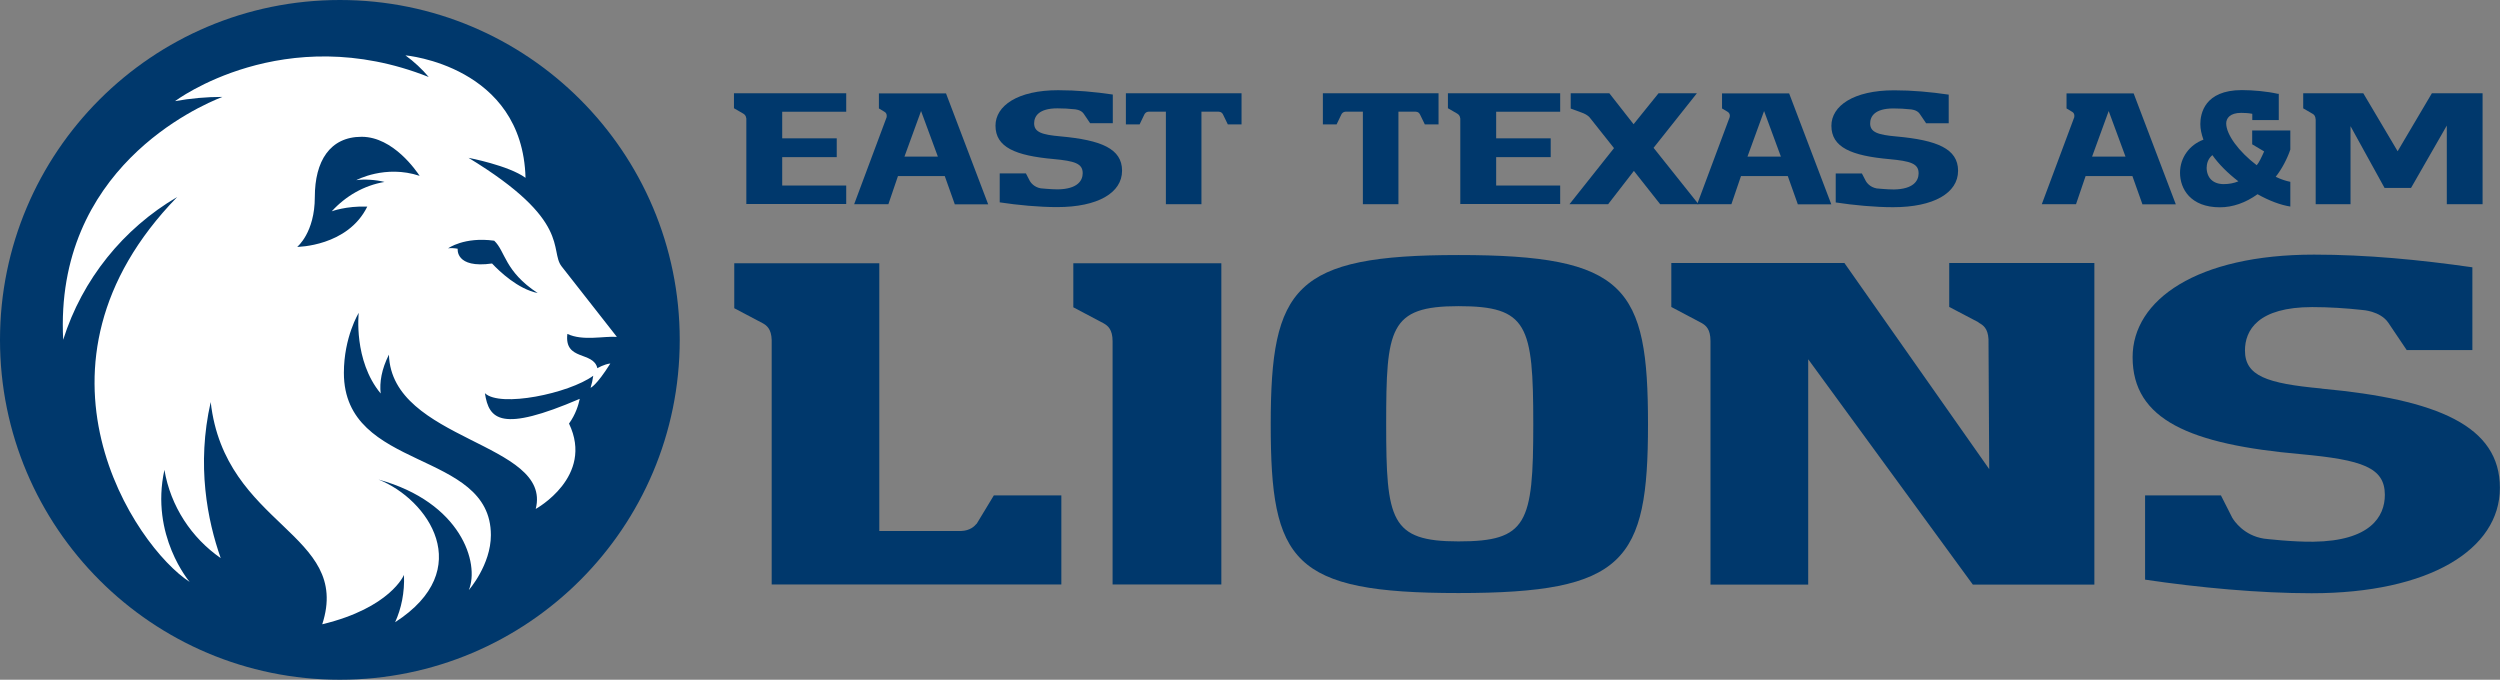 <?xml version="1.0" encoding="UTF-8"?>
<svg id="Layer_2" data-name="Layer 2" xmlns="http://www.w3.org/2000/svg" viewBox="0 0 242.52 65.94">
  <rect x="0" y="0" width="242.52" height="65.94" fill="#808080" stroke="none"/>
  <defs>
    <style>
      .cls-1 {
        fill: #fff;
      }

      .cls-2 {
        fill: #00386c;
      }
    </style>
  </defs>
  <g id="Logos">
    <g>
      <g>
        <g>
          <path class="cls-2" d="M72.4,19.81v-8.31c-.04-.31-.18-.4-.3-.48l-.9-.52v-1.45h10.89v1.79h-6.21v2.58h5.29v1.82h-5.29v2.76h6.21v1.79h-9.7Z"/>
          <path class="cls-2" d="M92.62,19.81l-.97-2.73h-4.54l-.93,2.73h-3.32l3.15-8.44s.01-.09.01-.13c0-.18-.07-.31-.21-.39l-.55-.33v-1.46h6.51l4.09,10.76h-3.26ZM89.35,10.77l-1.61,4.42h3.24l-1.63-4.42Z"/>
          <path class="cls-2" d="M105.75,11.95l-.63-.93c-.27-.39-.87-.42-.87-.42-.54-.06-1.12-.09-1.67-.09-1.82,0-2.26.78-2.26,1.45,0,.85.72,1.11,2.57,1.27,3.91.36,5.96,1.18,5.96,3.33s-2.36,3.53-6.3,3.53c-1.76,0-3.79-.19-5.57-.46v-2.81h2.54l.39.75c.06.1.37.58,1.05.7.06,0,.97.1,1.66.1,1.91-.03,2.41-.85,2.41-1.57,0-.94-.78-1.18-2.81-1.37-3.73-.33-5.65-1.15-5.65-3.24,0-1.93,2.15-3.44,6.08-3.44,1.76,0,3.54.16,5.3.42v2.78h-2.2Z"/>
          <path class="cls-2" d="M113.1,19.81v-8.98h-1.58c-.34,0-.45.15-.52.3l-.45.94h-1.33v-3.02h11.22v3.02h-1.33l-.45-.93c-.07-.15-.16-.31-.54-.31h-1.57v8.98h-3.45Z"/>
        </g>
        <g>
          <path class="cls-2" d="M132.21,19.81v-8.98h-1.58c-.34,0-.45.15-.52.3l-.45.94h-1.33v-3.02h11.22v3.02h-1.33l-.45-.93c-.07-.15-.16-.31-.54-.31h-1.57v8.98h-3.45Z"/>
          <path class="cls-2" d="M141.66,19.81v-8.31c-.04-.31-.18-.4-.3-.48l-.9-.52v-1.45h10.89v1.79h-6.21v2.58h5.29v1.82h-5.29v2.76h6.21v1.79h-9.7Z"/>
          <path class="cls-2" d="M161.05,19.81l-2.55-3.23-2.5,3.23h-3.75l4.32-5.44-2.3-2.9c-.1-.15-.33-.34-.66-.48l-1.24-.46v-1.48h3.75l2.35,3,2.42-3h3.72l-4.2,5.29,4.36,5.47h-3.72Z"/>
          <path class="cls-2" d="M174.4,19.81l-.97-2.73h-4.54l-.93,2.73h-3.32l3.15-8.44s.02-.09.02-.13c0-.18-.08-.31-.21-.39l-.55-.33v-1.46h6.51l4.09,10.76h-3.26ZM171.13,10.77l-1.61,4.42h3.24l-1.63-4.42Z"/>
          <path class="cls-2" d="M186.85,11.96l-.63-.93c-.27-.39-.87-.42-.87-.42-.54-.06-1.12-.09-1.67-.09-1.82,0-2.26.78-2.26,1.45,0,.85.72,1.11,2.57,1.27,3.91.36,5.96,1.18,5.96,3.33s-2.36,3.53-6.3,3.53c-1.76,0-3.79-.19-5.57-.46v-2.81h2.54l.39.75c.06.1.37.58,1.05.7.06,0,.97.1,1.66.1,1.91-.03,2.4-.85,2.4-1.57,0-.94-.78-1.18-2.81-1.37-3.73-.33-5.65-1.15-5.65-3.24,0-1.93,2.15-3.44,6.08-3.44,1.76,0,3.54.16,5.3.42v2.78h-2.2Z"/>
        </g>
        <g>
          <path class="cls-2" d="M207.83,19.81l-.97-2.73h-4.54l-.93,2.73h-3.32l3.15-8.44s.01-.09.01-.13c0-.18-.07-.31-.21-.39l-.55-.33v-1.46h6.51l4.09,10.76h-3.26ZM204.56,10.77l-1.61,4.42h3.24l-1.63-4.42Z"/>
          <path class="cls-2" d="M222.2,20.04c-.97-.15-2.08-.57-3.2-1.2-1.17.84-2.42,1.27-3.65,1.27-2.85,0-3.87-1.79-3.87-3.35,0-1.45.9-2.7,2.27-3.21-.19-.54-.3-1.03-.3-1.51,0-.99.39-3.3,4.03-3.3,1.09,0,2.47.13,3.48.36h.1v2.55h-2.57v-.61c-.37-.07-.73-.09-1.08-.09-1.08,0-1.45.52-1.45,1.02,0,1.08,1.21,2.73,2.96,4.06.22-.24.49-.82.72-1.34l-1.16-.69v-1.34h3.7v1.85c-.27.82-.82,1.9-1.42,2.64.49.24.97.4,1.42.49v2.39ZM214.06,16.23c0,1.03.63,1.63,1.66,1.63.51,0,.99-.09,1.42-.27-1.03-.79-1.9-1.66-2.52-2.54-.34.27-.55.7-.55,1.18Z"/>
          <path class="cls-2" d="M237.36,19.81v-7.63l-3.47,6.05h-2.57l-3.3-5.99v7.57h-3.38v-8.19c-.02-.37-.15-.49-.28-.57l-.93-.54v-1.46h5.83l3.33,5.62,3.32-5.62h4.92v10.76h-3.47Z"/>
        </g>
      </g>
      <path class="cls-2" d="M141.48,52.52c-6.59,0-7.01-2.06-7.01-11.36s.3-11.46,7.01-11.46,7.26,1.82,7.26,11.46-.6,11.36-7.26,11.36M141.48,24.74c-15.91,0-18.21,3.11-18.21,16.42s2.06,16.37,18.21,16.37,18.39-3.05,18.39-16.37-2.11-16.42-18.39-16.42"/>
      <path class="cls-2" d="M104.12,29.81l2.95,1.56c.41.24.86.59.86,1.74v23.59h10.55v-31.16h-14.36v4.27Z"/>
      <path class="cls-2" d="M189.1,29.78l2.82,1.48s.03.05.06.06c.4.22.86.53.92,1.58l.07,12.61-14.05-20h-16.79v4.27l2.95,1.56c.41.24.85.59.85,1.74h0v23.63h9.48v-21.86l15.97,21.86h11.79v-31.2h-14.08v4.27Z"/>
      <path class="cls-2" d="M94.73,50.81c-.18.23-.63.67-1.48.7h-7.95v-25.97h-14.07v4.36l2.73,1.44c.41.22.87.56.9,1.65v23.71h28.1v-8.64h-6.55l-1.67,2.76Z"/>
      <path class="cls-2" d="M225.22,37.69c-5.34-.49-7.44-1.23-7.44-3.69,0-1.96,1.25-4.21,6.53-4.21,1.64,0,3.3.11,4.85.28h0s1.74.09,2.52,1.23l1.79,2.66h6.37v-8.03c-5.1-.73-10.26-1.23-15.36-1.23-11.35,0-17.6,4.38-17.6,9.95,0,6.07,5.55,8.46,16.35,9.41,5.89.55,8.12,1.27,8.12,3.95,0,2.1-1.41,4.47-6.93,4.54-2.01.03-4.66-.28-4.81-.3-1.95-.31-2.88-1.72-3.06-2.02l-1.1-2.17h-7.36v8.17c5.16.77,11.05,1.32,16.15,1.32,11.41,0,18.27-4.24,18.27-10.22s-5.95-8.58-17.3-9.63"/>
      <path class="cls-2" d="M32.97,0C14.76,0,0,14.76,0,32.97s14.76,32.97,32.97,32.97,32.97-14.76,32.97-32.97S51.18,0,32.97,0"/>
      <path class="cls-1" d="M47.74,25.56c-3.6.51-3.34-1.43-3.34-1.43-.33-.06-.66-.08-.93-.04,0,0,1.56-1.14,4.47-.74,1.1,1.03.99,2.96,4.22,5.08-1.93-.4-3.71-2.11-4.42-2.86M34.55,17.48c.79-.12,1.94-.04,2.75.17-2,.34-3.77,1.37-5.12,2.85,0,0,1.38-.53,3.45-.46-1.9,3.88-6.8,3.91-6.8,3.91,0,0,1.71-1.37,1.71-4.84s1.46-5.84,4.54-5.84,5.33,3.35,5.63,3.79c-3.35-1.11-6.15.42-6.15.42M59.85,32.69l-5.37-6.85c-1.21-1.56,1.05-4.41-9.03-10.53,0,0,3.89.74,5.53,1.94-.29-10.89-11.65-11.88-11.65-11.88.85.62,1.61,1.33,2.26,2.1-14.08-5.59-24.61,2.34-24.61,2.34,1.5-.27,3.03-.41,4.6-.41-2.32.9-16.31,7-15.45,23.56,1.85-5.87,5.84-10.79,11.06-13.85-15.94,16.38-4.08,33.94,1.21,37.34,0,0-3.85-4.49-2.45-10.87.6,3.54,2.63,6.6,5.46,8.56-1.29-3.67-2.36-9.02-.97-15.14,1.37,12.1,13.7,12.68,10.82,21.56,6.63-1.6,7.93-4.79,7.93-4.79.07,1.74-.26,3.26-.86,4.59,7.93-5.11,3.21-11.92-1.61-13.84,8.02,2.21,9.83,8.12,8.76,10.72,0,0,2.14-2.44,2.14-5.33,0-8.35-14.26-6.12-14.26-15.74,0-3.48,1.44-5.82,1.44-5.82,0,0-.53,4.62,2.13,7.82-.12-1.09.08-2.34.8-3.77.25,8.41,15.89,8.49,14.24,14.97,0,0,5.7-3.12,3.23-8.28.65-.9.92-1.82,1.04-2.4-7.62,3.27-8.81,2.03-9.2-.55,1.46,1.42,8.16.03,10.51-1.69-.05.39-.14.79-.26,1.17,0,0,.54-.17,1.92-2.36-.62.07-1.26.46-1.26.46-.38-1.68-3.23-.68-2.91-3.33,1.49.71,3.52.2,4.8.29"/>
    </g>
  </g>
</svg>